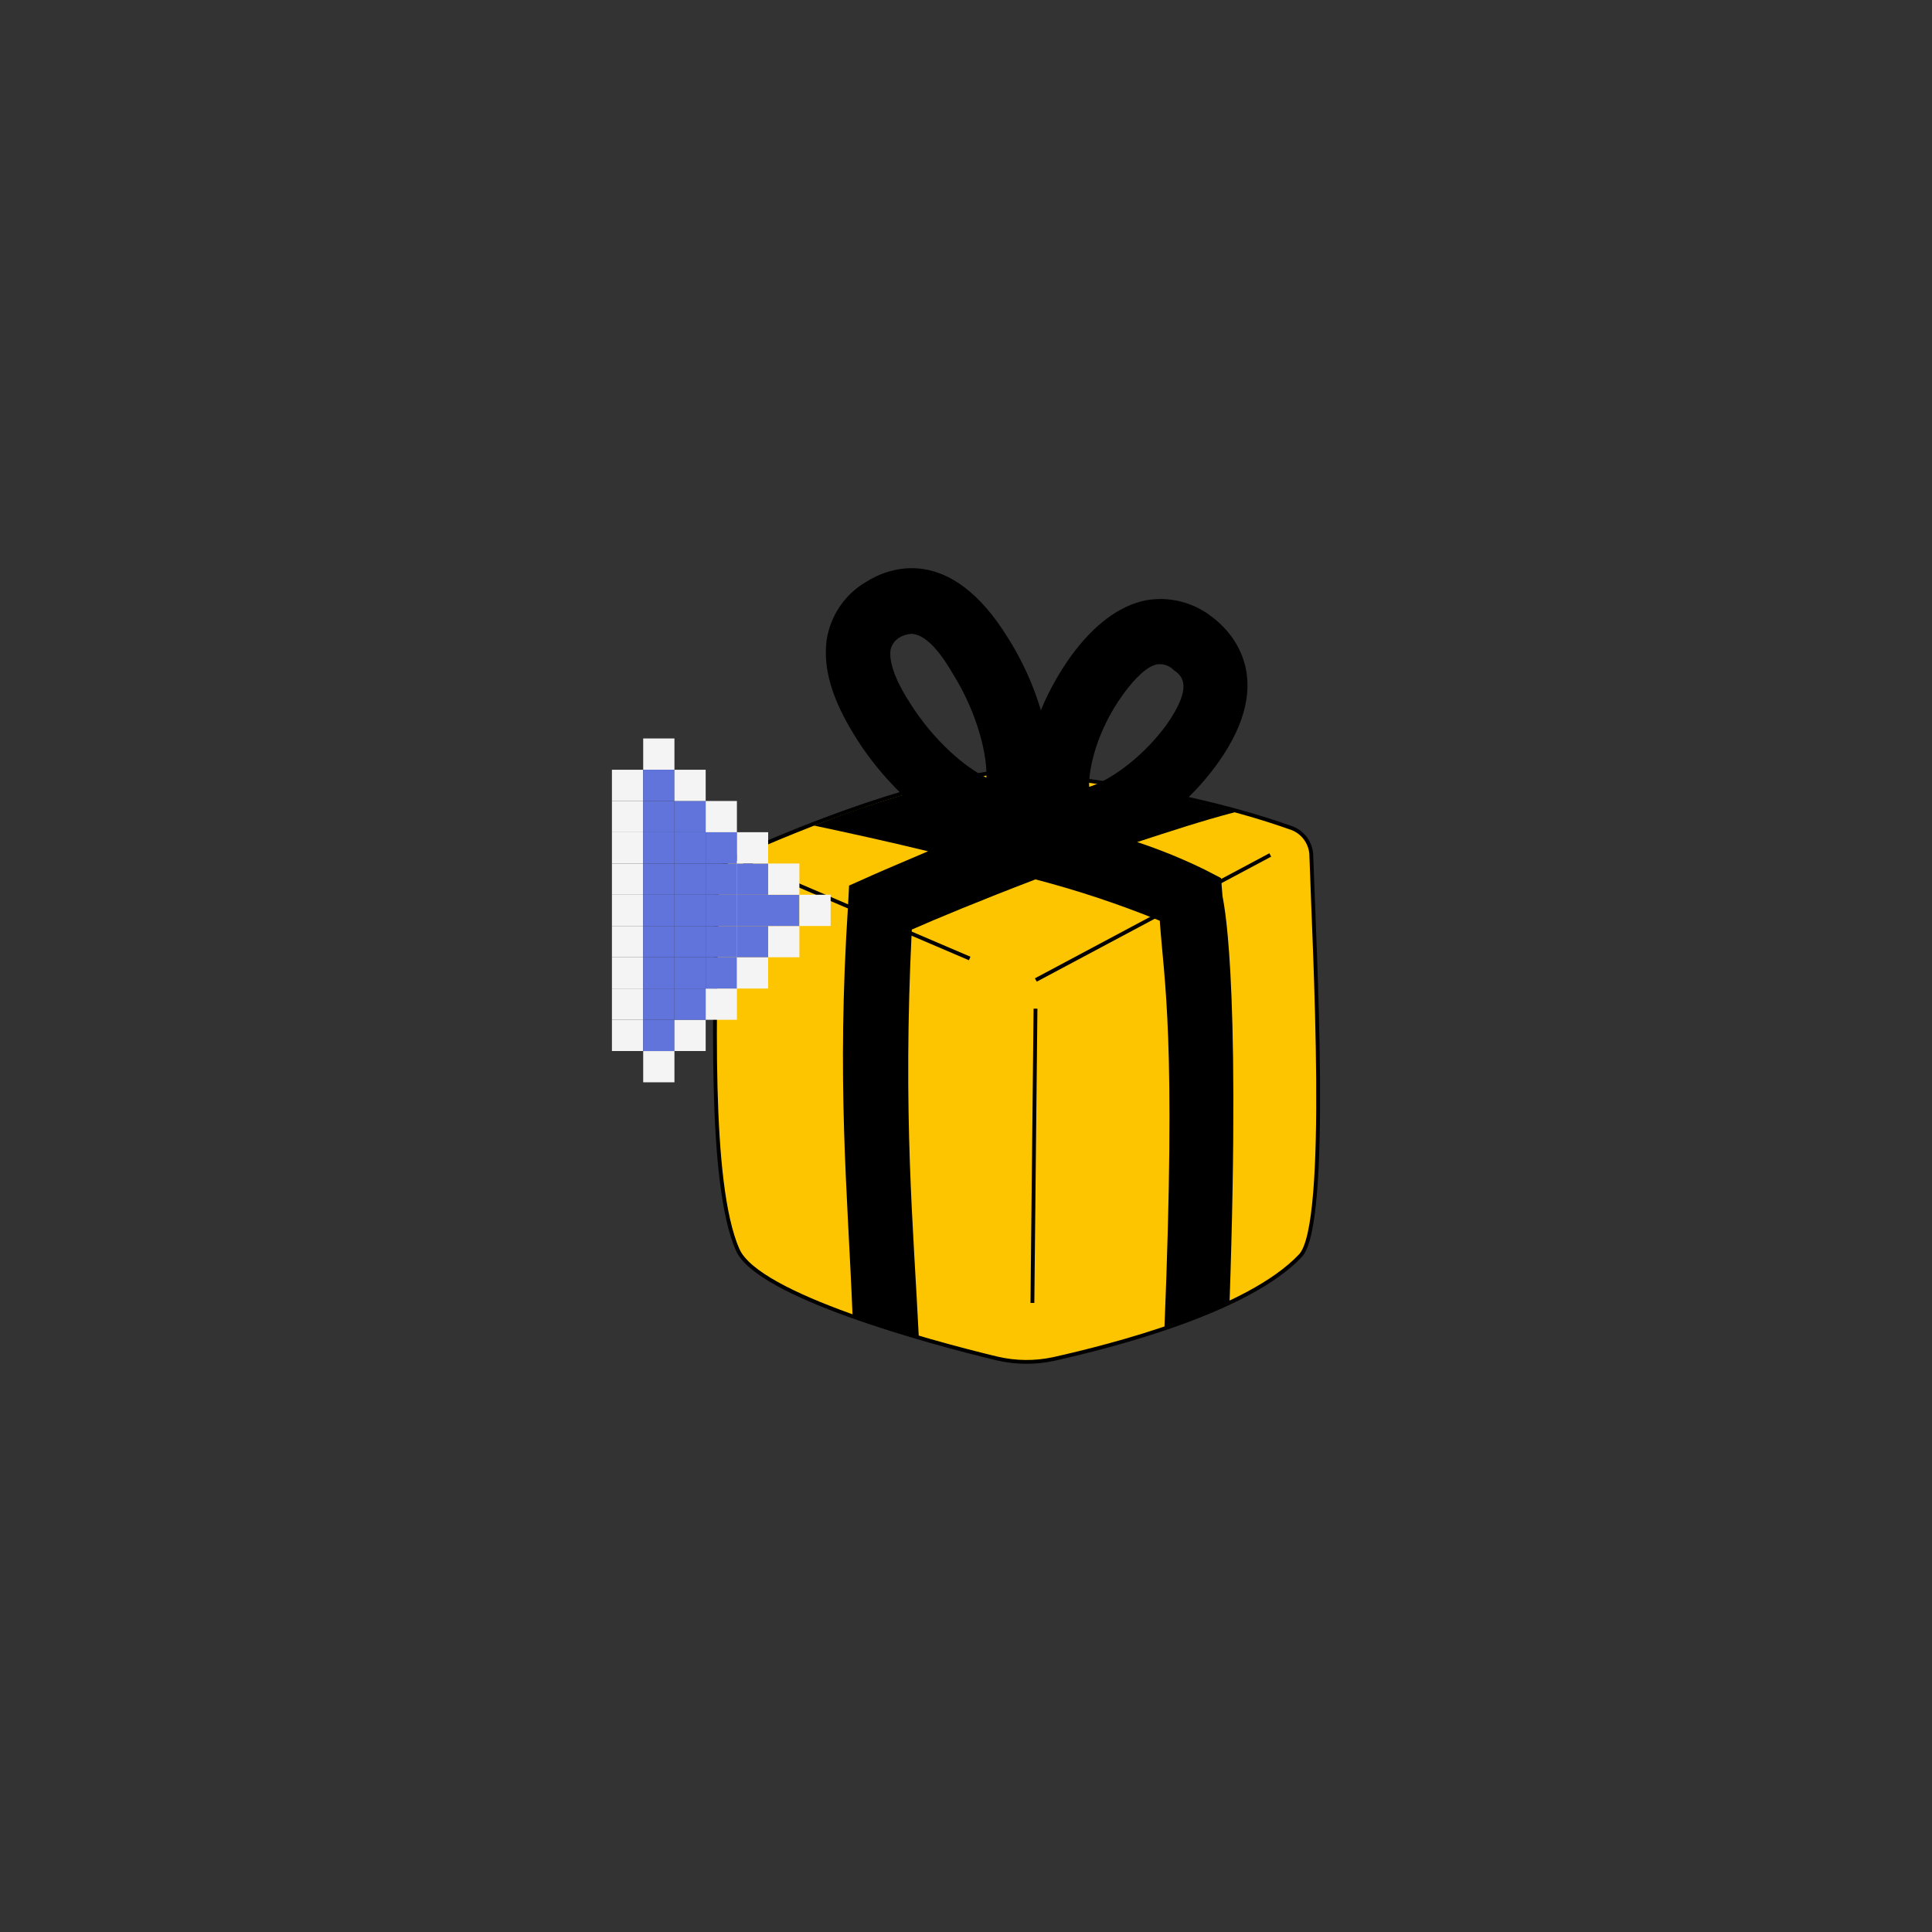 <?xml version="1.0" encoding="UTF-8"?><svg id="Livello_2" xmlns="http://www.w3.org/2000/svg" viewBox="0 0 474.35 474.35"><rect x="0" y="0" width="474.35" height="474.35" fill="#333333" stroke="none"/><g id="Livello_1-2"><g id="Layer_2-i2"><g id="gift_2-i2"><path d="m181.09,306.81c-7.19-16.52-5.53-60.03-5.02-90.11.09-2.66,1.65-5.05,4.04-6.18,10.79-4.9,41.96-18.41,66.46-21.16,0,0,38.76,2.61,70.66,13.98,2.63,1.01,4.46,3.44,4.71,6.27.75,23.47,4.61,90.9-2.63,98.65-12.87,13.7-46.18,22.18-60.73,25.43-4.53.96-9.21.91-13.72-.14-16.67-3.99-58.91-15.46-63.76-26.74Z" fill="#fdc400" stroke="#000" stroke-miterlimit="10" stroke-width=".94"/><path d="m301.88,319.91c2.87-83.41-1.74-99.3-1.73-99.9l-.35-4.42-3.96-2.05c-5.39-2.64-10.95-4.91-16.64-6.79,7.78-2.53,15.97-5.25,24.14-7.37-10.58-2.85-21.32-5.11-32.15-6.76-6.19,2.14-12.18,4.28-17.77,6.43-7.93-2.09-16.07-4.18-23.8-6.07-10.1,2.63-20.03,5.87-29.74,9.72,7.94,1.69,17.66,3.8,27.98,6.31-8.79,3.72-14.19,6.07-14.99,6.46l-4.4,1.96-.25,4.81c-2.85,43.89-.14,69.8,1.12,101.1,5.35,1.86,10.9,3.72,16.26,5.19-1.31-27.09-4-54.4-1.73-100.3,5.79-2.55,16.58-7.05,30.36-12.32,10.38,2.71,20.58,6.1,30.52,10.15,1.04,15.05,4.08,28.12,1.13,100.5,5.19-2.15,10.79-4.3,15.98-6.65Z" stroke-width="0"/><path d="m244.39,207.39c-11.93-.13-26.9-14.12-34.72-27.04-5.48-8.88-7.59-16.33-6.72-23.14.9-6.02,4.47-11.3,9.7-14.34,5.61-3.55,20.59-9.41,34.86,13.8h0c5.06,8.03,8.49,17,10.07,26.38,2.24,14.06-2.2,20.03-6.2,22.4-2.08,1.33-4.52,2.01-6.98,1.93Zm-20.74-51.76c-.91.08-1.79.34-2.59.77-1.24.64-2.13,1.81-2.42,3.18-.22,1.6-.06,5.41,4.44,12.48,6.45,10.5,14.74,16.8,19.1,18.85.25-4.81-1.83-15.26-8.28-25.56h0c-4.69-8.07-8.05-9.71-10.24-9.73Z" stroke-width="0"/><path d="m265.65,209.42c-2.9.03-5.74-.84-8.13-2.49-10.86-7.94-5.85-30.15,5.45-45.87,5.65-7.76,11.86-12.31,18.24-13.65,5.74-1.06,11.65.39,16.27,3.98,4.14,3.05,16.75,14.82,1.41,36.12h0c-5.19,7.2-11.83,13.21-19.48,17.65-4.11,2.68-8.88,4.16-13.77,4.27Zm19.38-46.33h-.8c-2.39.37-5.4,3.14-8.43,7.32-6.66,9.16-8.55,18.56-8.39,22.78,3.99-1.16,12.2-6.09,18.85-15.04h0c7.07-9.95,3.71-12.4,1.93-13.62-.83-.87-1.97-1.39-3.17-1.44h0Z" stroke-width="0"/></g></g><line x1="253.48" y1="319.9" x2="254.24" y2="247.65" fill="none" stroke="#000" stroke-miterlimit="10" stroke-width=".94"/><line x1="311.88" y1="209.91" x2="254.32" y2="240.61" fill="none" stroke="#000" stroke-miterlimit="10" stroke-width=".94"/><line x1="180.11" y1="210.52" x2="238.08" y2="235.33" fill="none" stroke="#000" stroke-miterlimit="10" stroke-width=".94"/><rect x="157.92" y="258.06" width="7.67" height="7.67" fill="#f4f4f4" stroke-width="0"/><rect x="150.24" y="250.38" width="7.67" height="7.67" fill="#f4f4f4" stroke-width="0"/><rect x="157.92" y="250.38" width="7.67" height="7.67" fill="#6074dc" stroke-width="0"/><rect x="165.59" y="250.38" width="7.67" height="7.67" fill="#f4f4f4" stroke-width="0"/><rect x="150.24" y="242.71" width="7.67" height="7.67" fill="#f4f4f4" stroke-width="0"/><rect x="157.92" y="242.71" width="7.67" height="7.67" fill="#6074dc" stroke-width="0"/><rect x="165.59" y="242.71" width="7.67" height="7.67" fill="#6074dc" stroke-width="0"/><rect x="173.26" y="242.71" width="7.67" height="7.67" fill="#f4f4f4" stroke-width="0"/><rect x="150.24" y="235.04" width="7.67" height="7.67" fill="#f4f4f4" stroke-width="0"/><rect x="157.92" y="235.04" width="7.67" height="7.67" fill="#6074dc" stroke-width="0"/><rect x="165.59" y="235.04" width="7.67" height="7.67" fill="#6074dc" stroke-width="0"/><rect x="173.26" y="235.04" width="7.67" height="7.67" fill="#6074dc" stroke-width="0"/><rect x="180.93" y="235.04" width="7.67" height="7.67" fill="#f4f4f4" stroke-width="0"/><rect x="150.24" y="227.36" width="7.67" height="7.67" fill="#f4f4f4" stroke-width="0"/><rect x="157.92" y="227.36" width="7.67" height="7.67" fill="#6074dc" stroke-width="0"/><rect x="165.59" y="227.36" width="7.67" height="7.67" fill="#6074dc" stroke-width="0"/><rect x="173.26" y="227.36" width="7.67" height="7.67" fill="#6074dc" stroke-width="0"/><rect x="180.93" y="227.36" width="7.67" height="7.67" fill="#6074dc" stroke-width="0"/><rect x="188.6" y="227.36" width="7.67" height="7.67" fill="#f4f4f4" stroke-width="0"/><rect x="150.24" y="219.68" width="7.67" height="7.67" fill="#f4f4f4" stroke-width="0"/><rect x="157.92" y="219.68" width="7.67" height="7.67" fill="#6074dc" stroke-width="0"/><rect x="165.59" y="219.68" width="7.67" height="7.67" fill="#6074dc" stroke-width="0"/><rect x="173.26" y="219.68" width="7.67" height="7.67" fill="#6074dc" stroke-width="0"/><rect x="180.93" y="219.68" width="7.67" height="7.67" fill="#6074dc" stroke-width="0"/><rect x="188.6" y="219.68" width="7.67" height="7.67" fill="#6074dc" stroke-width="0"/><rect x="196.27" y="219.68" width="7.67" height="7.67" fill="#f4f4f4" stroke-width="0"/><rect x="150.24" y="212.01" width="7.67" height="7.67" fill="#f4f4f4" stroke-width="0"/><rect x="157.92" y="212.01" width="7.67" height="7.67" fill="#6074dc" stroke-width="0"/><rect x="165.59" y="212.01" width="7.67" height="7.67" fill="#6074dc" stroke-width="0"/><rect x="173.26" y="212.01" width="7.67" height="7.67" fill="#6074dc" stroke-width="0"/><rect x="180.93" y="212.01" width="7.67" height="7.67" fill="#6074dc" stroke-width="0"/><rect x="188.6" y="212.01" width="7.67" height="7.67" fill="#f4f4f4" stroke-width="0"/><rect x="150.24" y="204.33" width="7.67" height="7.67" fill="#f4f4f4" stroke-width="0"/><rect x="157.92" y="204.33" width="7.67" height="7.67" fill="#6074dc" stroke-width="0"/><rect x="165.59" y="204.33" width="7.67" height="7.67" fill="#6074dc" stroke-width="0"/><rect x="173.26" y="204.33" width="7.67" height="7.67" fill="#6074dc" stroke-width="0"/><rect x="180.93" y="204.33" width="7.67" height="7.67" fill="#f4f4f4" stroke-width="0"/><rect x="150.24" y="196.66" width="7.67" height="7.67" fill="#f4f4f4" stroke-width="0"/><rect x="157.92" y="196.66" width="7.67" height="7.67" fill="#6074dc" stroke-width="0"/><rect x="165.59" y="196.66" width="7.67" height="7.67" fill="#6074dc" stroke-width="0"/><rect x="173.26" y="196.66" width="7.67" height="7.67" fill="#f4f4f4" stroke-width="0"/><rect x="150.24" y="188.99" width="7.67" height="7.67" fill="#f4f4f4" stroke-width="0"/><rect x="157.92" y="188.99" width="7.67" height="7.67" fill="#6074dc" stroke-width="0"/><rect x="165.59" y="188.99" width="7.67" height="7.67" fill="#f4f4f4" stroke-width="0"/><rect x="157.92" y="181.31" width="7.67" height="7.67" fill="#f4f4f4" stroke-width="0"/><rect width="474.35" height="474.35" fill="none" stroke-width="0"/></g></svg>